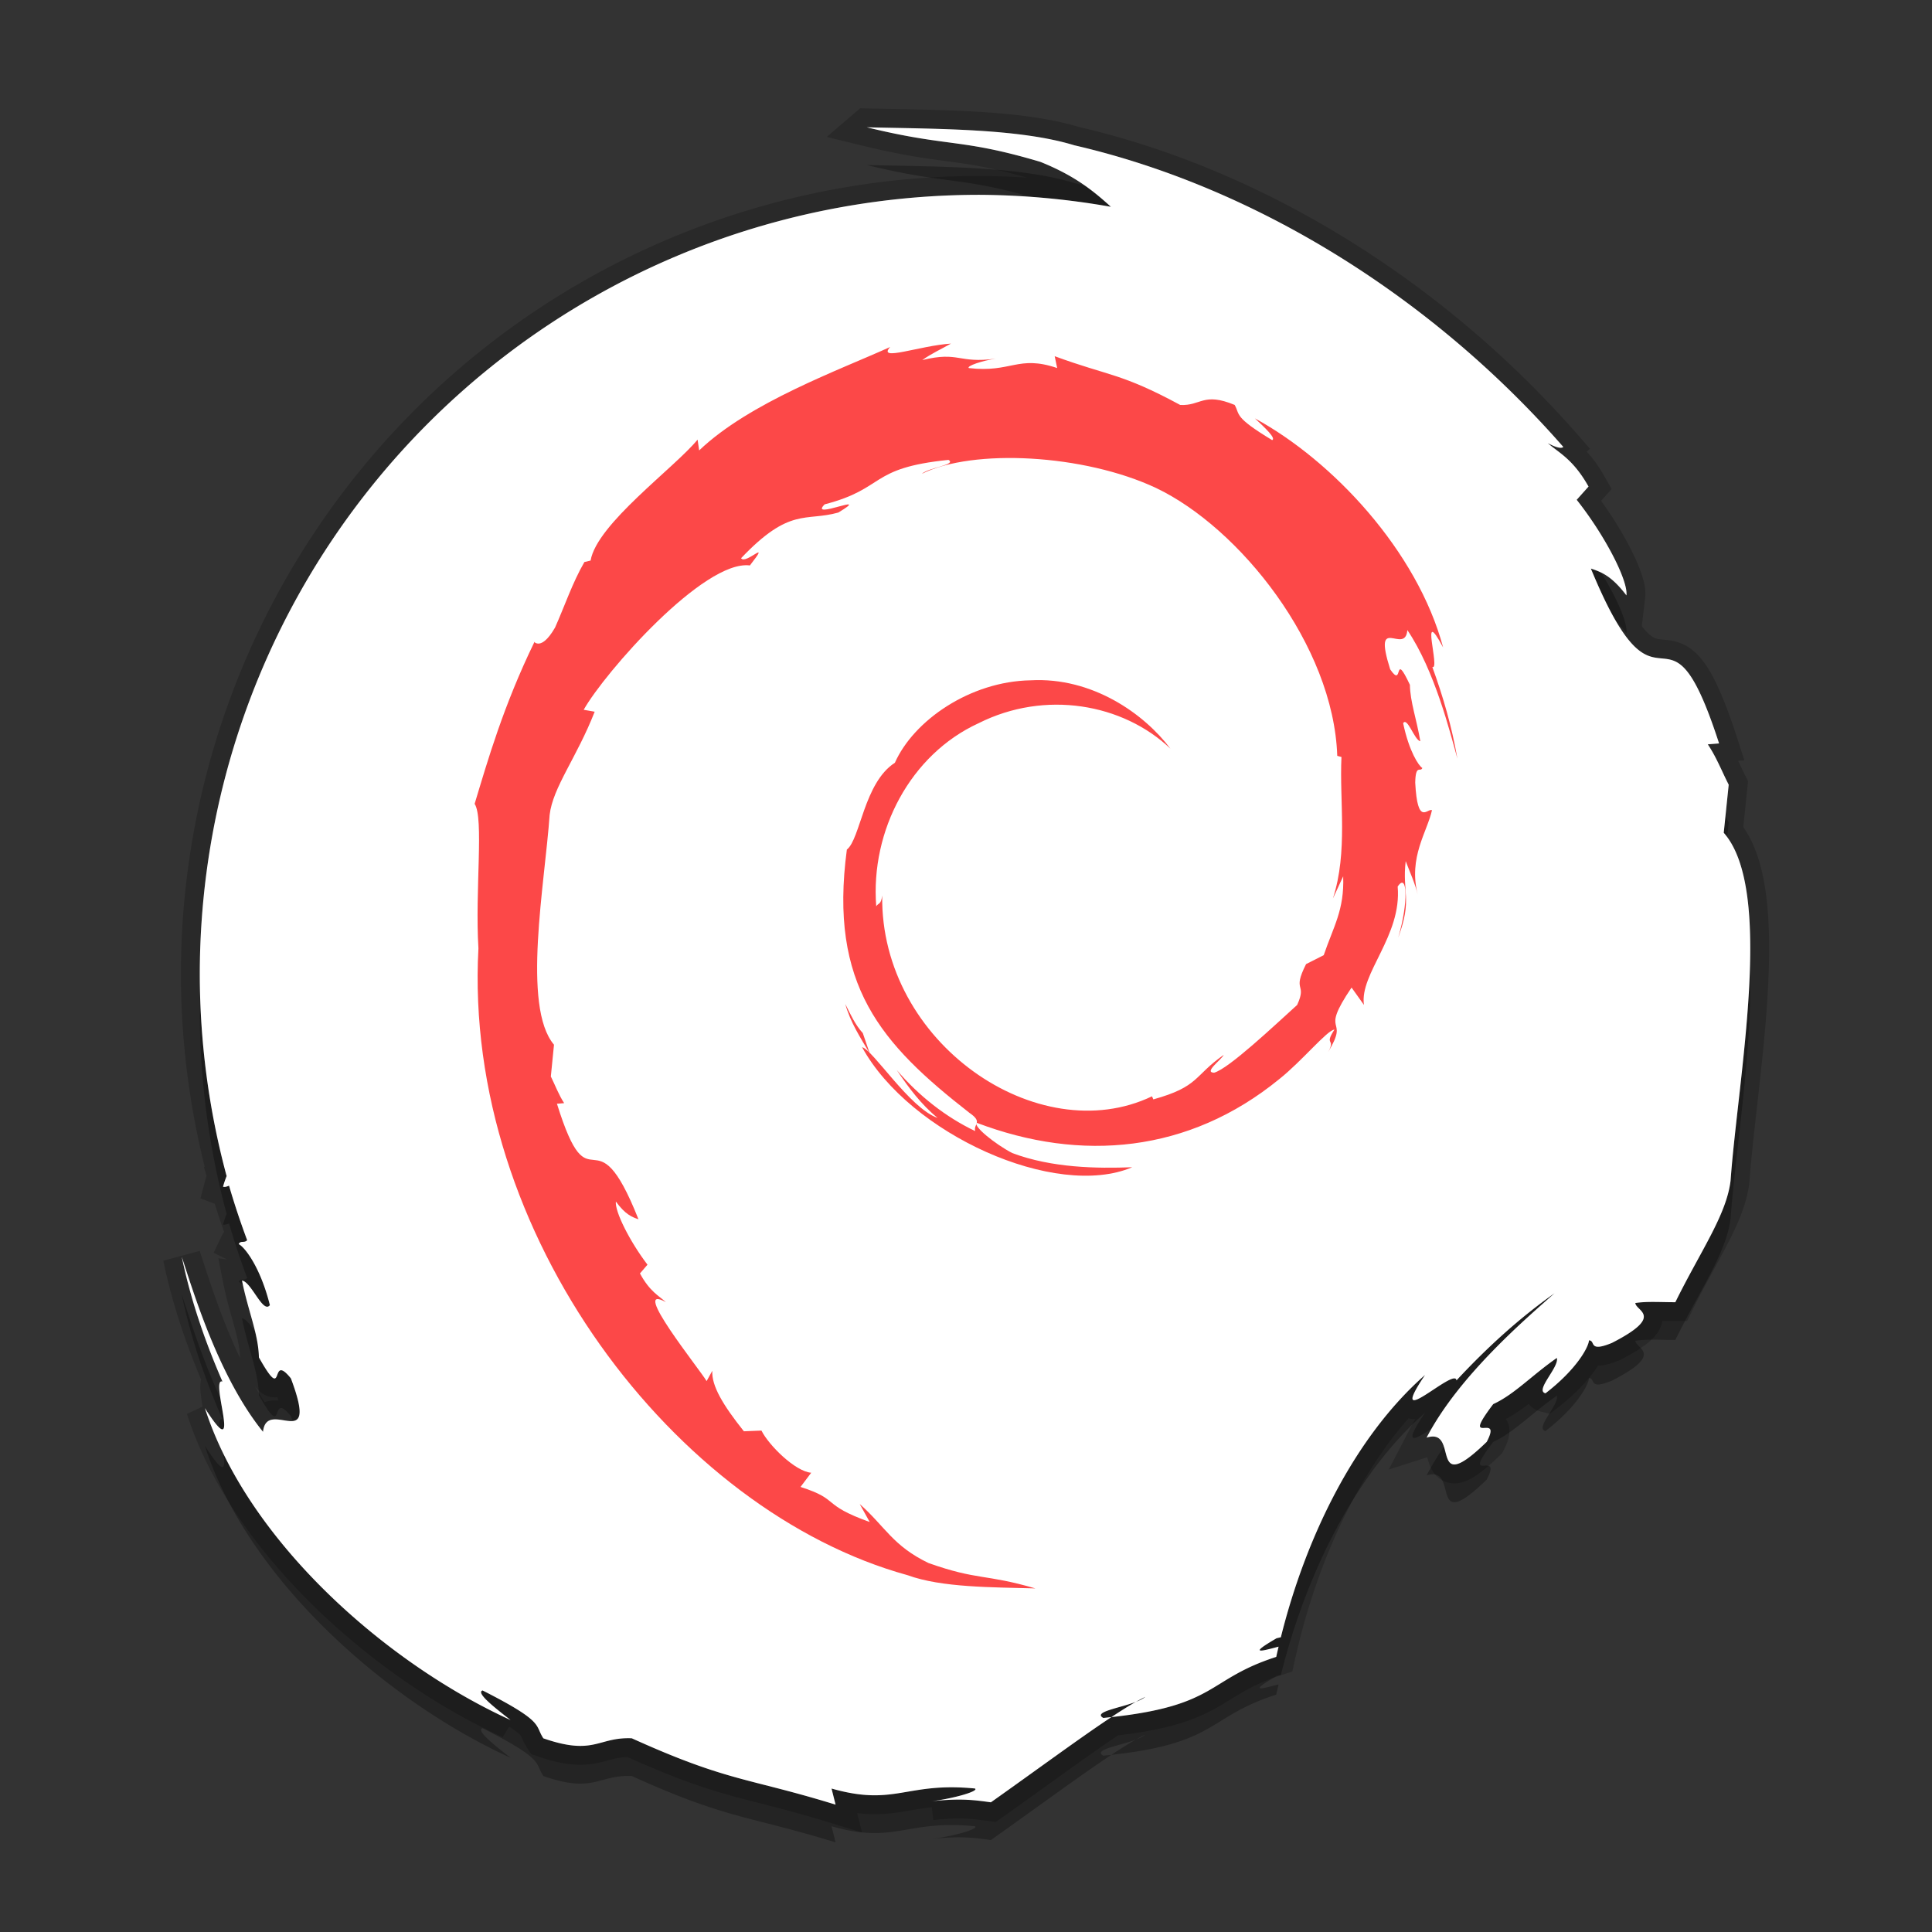 <svg width="512" height="512" version="1.1" viewBox="0 0 384 384" xmlns="http://www.w3.org/2000/svg"><rect x="0" y="0" width="384" height="384" fill="#333333" stroke="none"/><path d="m172.31 32.807c16.386 4.005 18.505 2.118 34.478 6.867 6.81 2.739 10.47 5.712 14.014 8.93a154.98 154.98 0 0 0-26.112-2.382 154.98 154.98 0 0 0-154.98 154.98 154.98 154.98 0 0 0 5.333 40.052c-0.285 0.721-0.533 1.426-0.713 2.115 0.33 0.124 0.748-0.03 1.195-0.205a154.98 154.98 0 0 0 3.599 10.831c-0.542 0.649-1.299-0.01-1.677 0.782 1.184 0.583 4.302 4.541 6.195 12.129-1.363 1.789-3.668-4.621-5.54-4.881 1.204 6.03 3.268 10.629 3.357 15.262 5.464 9.74 1.934-1.305 6.359 4.176 5.822 15.476-4.817 3.595-5.54 10.623-8.809-10.888-13.832-27.783-16.144-34.771 1.762 8.528 4.604 16.792 8.086 24.784-2.684-0.964 4.315 17.541-3.489 5.285 8.361 26.122 35.641 50.53 60.74 61.983-3.069-2.395-6.951-5.407-5.561-5.88 12.498 6.341 10.296 6.838 12.092 9.521 10.171 3.526 10.832-0.295 17.569-0.012 19.173 8.684 22.867 7.761 40.506 13.191l-0.804-3.202c12.697 3.612 14.795-1.361 28.518-4e-3 0.833 0.548-4.397 2.014-8.706 2.544 6.074-0.685 9.001-0.185 11.865 0.198 9.314-6.592 17.728-12.819 23.947-16.935-0.526 0.058-1.05 0.116-1.605 0.17-2.14-1.193 3.191-1.946 6.475-3.201 0.668-0.377 1.299-0.717 1.865-0.989-0.421 0.366-1.087 0.691-1.865 0.989-1.41 0.796-3.051 1.828-4.869 3.031 21.231-2.324 18.942-7.505 32.763-11.968 0.148-0.676 0.306-1.352 0.464-2.029-3.325 0.865-6.233 1.719-0.406-1.668 0.296-0.08 0.573-0.135 0.86-0.204 5.007-20.082 14.75-39.911 28.666-52.14-8.115 12.052 6.051-1.758 6.24 1.087 5.934-6.386 12.372-12.295 19.485-17.319-5.481 4.912-18.961 16.271-25.421 28.698 6.731-2.147 0.093 12.354 11.952 0.832 3.256-6.247-5.455 1.403 1.289-7.498 4.212-1.934 7.601-5.665 12.647-9.179 0.51 1.82-4.445 6.496-2.26 7.03 6.199-4.768 8.582-9.207 8.643-10.525 1.406 0.048-0.218 2.474 4.56 0.511 10.594-5.415 4.735-6.322 4.651-7.929 2.305-0.362 5.026-0.159 7.956-0.161 4.959-10.088 10.155-17.312 10.979-24.158 1.467-20.429 8.754-57.687-1.359-69.146l0.986-9.552c-1.387-2.714-2.439-5.474-4.159-8.027l2.246-0.18c-10.64-32.876-11.426-0.608-25.48-34.755 2.04 0.674 4.093 1.412 7.066 5.332 0.353-2.99-4.326-11.98-9.886-18.999l2.353-2.631c-3.093-5.511-5.946-6.723-8.099-8.635 1.723 0.92 2.689 1.109 3.088 0.762-25.712-29.402-60.695-51.527-97.198-59.96-10.984-3.364-27.314-3.244-41.209-3.573z" opacity=".3"/><path d="m172.31 25.307c16.386 4.005 18.505 2.118 34.478 6.867 6.81 2.739 10.47 5.712 14.014 8.93a154.98 154.98 0 0 0-26.112-2.382 154.98 154.98 0 0 0-154.98 154.98 154.98 154.98 0 0 0 5.333 40.052c-0.285 0.721-0.533 1.426-0.713 2.115 0.33 0.124 0.748-0.03 1.195-0.205a154.98 154.98 0 0 0 3.599 10.831c-0.542 0.649-1.299-0.01-1.677 0.782 1.184 0.583 4.302 4.541 6.195 12.129-1.363 1.789-3.668-4.621-5.54-4.881 1.204 6.03 3.268 10.629 3.357 15.262 5.464 9.74 1.934-1.305 6.359 4.176 5.822 15.476-4.817 3.595-5.54 10.623-8.809-10.888-13.832-27.783-16.144-34.771 1.762 8.528 4.604 16.792 8.086 24.784-2.684-0.964 4.315 17.541-3.489 5.285 8.361 26.122 35.641 50.53 60.74 61.983-3.069-2.395-6.951-5.407-5.561-5.88 12.498 6.341 10.296 6.838 12.092 9.521 10.171 3.526 10.832-0.295 17.569-0.012 19.173 8.684 22.867 7.761 40.506 13.191l-0.804-3.202c12.697 3.612 14.795-1.361 28.518-4e-3 0.833 0.548-4.397 2.014-8.706 2.544 6.074-0.685 9.001-0.185 11.865 0.198 9.314-6.592 17.728-12.819 23.947-16.935-0.526 0.058-1.05 0.116-1.605 0.17-2.14-1.193 3.191-1.946 6.475-3.201 0.668-0.377 1.299-0.717 1.865-0.989-0.421 0.366-1.087 0.691-1.865 0.989-1.41 0.796-3.051 1.828-4.869 3.031 21.231-2.324 18.942-7.505 32.763-11.968 0.148-0.676 0.306-1.352 0.464-2.029-3.325 0.865-6.233 1.719-0.406-1.669 0.296-0.08 0.573-0.135 0.86-0.204 5.007-20.082 14.75-39.911 28.666-52.14-8.115 12.052 6.051-1.758 6.24 1.087 5.934-6.386 12.372-12.295 19.485-17.319-5.481 4.912-18.961 16.271-25.421 28.698 6.731-2.147 0.093 12.354 11.952 0.832 3.256-6.247-5.455 1.403 1.289-7.498 4.212-1.934 7.601-5.665 12.647-9.179 0.51 1.82-4.445 6.496-2.26 7.03 6.199-4.768 8.582-9.207 8.643-10.525 1.406 0.048-0.218 2.474 4.56 0.511 10.594-5.415 4.735-6.322 4.651-7.929 2.305-0.362 5.026-0.159 7.956-0.161 4.959-10.088 10.155-17.312 10.979-24.158 1.467-20.429 8.754-57.687-1.359-69.146l0.986-9.552c-1.387-2.714-2.439-5.474-4.159-8.027l2.246-0.18c-10.64-32.876-11.426-0.608-25.48-34.755 2.04 0.674 4.093 1.412 7.066 5.332 0.353-2.99-4.326-11.98-9.886-18.999l2.353-2.631c-3.093-5.511-5.946-6.723-8.099-8.635 1.723 0.92 2.689 1.109 3.088 0.762-25.712-29.402-60.695-51.527-97.198-59.96-10.984-3.364-27.314-3.244-41.209-3.573z" fill="#fff" opacity=".2" stroke="#000" stroke-width="7.5"/><path d="m173.1 208.79c-1.43-1.566-2.258-3.449-3.207-5.332 0.902 3.297 2.75 6.133 4.465 9.02l-1.258-3.684m4e-3 8e-3c-1.422-1.57-2.258-3.453-3.203-5.328 0.898 3.297 2.746 6.133 4.461 9.02l-1.258-3.691m87.98-28.719c0.227 6.152-1.762 9.141-3.562 14.43l-3.234 1.637c-2.644 5.231 0.262 3.32-1.633 7.481-4.133 3.734-12.523 11.684-15.211 12.41-1.965-0.043 1.328-2.356 1.758-3.262-5.527 3.863-4.434 5.797-12.891 8.148l-0.242-0.562c-20.844 9.98-49.801-9.797-49.418-36.777-0.223 1.711-0.633 1.281-1.094 1.969-1.078-13.879 6.301-27.824 18.738-33.523 12.172-6.125 26.434-3.617 35.145 4.656-4.785-6.379-14.316-13.145-25.602-12.52-11.062 0.184-21.414 7.336-24.867 15.105-5.664 3.629-6.324 13.996-8.793 15.895-3.324 24.852 6.25 35.586 22.445 48.219 2.543 1.746 0.715 2.016 1.055 3.344-5.379-2.562-10.301-6.434-14.355-11.172 2.152 3.203 4.473 6.312 7.473 8.758-5.078-1.746-11.855-12.512-13.828-12.949 8.742 15.938 35.473 27.949 49.477 21.984-6.481 0.246-14.707 0.137-21.984-2.602-3.066-1.602-7.215-4.914-6.473-5.531 19.105 7.258 38.84 5.492 55.367-7.988 4.207-3.336 8.801-9.008 10.129-9.086-2 3.062 0.344 1.473-1.191 4.176 4.184-6.879-1.824-2.801 4.328-11.879l2.269 3.184c-0.848-5.715 6.969-12.645 6.176-21.676 1.793-2.758 1.996 2.977 0.098 9.328 2.637-7.047 0.695-8.18 1.371-13.996 0.73 1.953 1.699 4.027 2.191 6.094-1.723-6.812 1.758-11.465 2.625-15.426-0.855-0.383-2.656 3.008-3.07-5.031 0.062-3.496 0.957-1.832 1.301-2.691-0.672-0.395-2.441-3.074-3.516-8.211 0.773-1.211 2.082 3.129 3.144 3.305-0.684-4.082-1.855-7.195-1.906-10.332-3.102-6.594-1.098 0.883-3.609-2.828-3.305-10.477 2.734-2.434 3.144-7.191 5 7.371 7.852 18.809 9.164 23.539-1-5.773-2.613-11.367-4.59-16.777 1.523 0.652-2.449-11.875 1.98-3.578-4.746-17.684-20.23-34.207-34.477-41.961 1.742 1.621 3.945 3.66 3.156 3.981-7.094-4.293-5.844-4.629-6.863-6.445-5.773-2.387-6.148 0.199-9.973 0.008-10.883-5.879-12.98-5.254-22.992-8.93l0.457 2.168c-7.207-2.445-8.398 0.922-16.188 0.004-0.473-0.371 2.496-1.363 4.941-1.723-6.969 0.938-6.644-1.402-13.465 0.258 1.68-1.199 3.461-1.996 5.25-3.016-5.68 0.352-13.57 3.367-11.137 0.621-9.27 4.211-25.734 10.121-34.977 18.941l-0.289-1.977c-4.234 5.172-18.465 15.445-19.598 22.152l-1.133 0.266c-2.199 3.797-3.629 8.098-5.375 12.004-2.879 4.996-4.223 1.926-3.812 2.707-5.668 11.695-8.488 21.52-10.918 29.582 1.73 2.633 0.043 15.867 0.695 26.461-2.844 52.312 36.074 103.1 78.617 114.82 6.234 2.277 15.504 2.195 23.391 2.418-9.301-2.711-10.504-1.434-19.57-4.648-6.539-3.137-7.969-6.715-12.602-10.809l1.832 3.297c-9.082-3.269-5.281-4.047-12.672-6.43l1.957-2.598c-2.93-0.227-7.785-5.047-9.113-7.723l-3.223 0.129c-3.871-4.856-5.934-8.359-5.781-11.078l-1.043 1.891c-1.176-2.062-14.238-18.227-7.461-14.465-1.262-1.164-2.934-1.902-4.746-5.258l1.379-1.602c-3.258-4.273-6-9.746-5.793-11.566 1.742 2.387 2.945 2.836 4.141 3.246-8.234-20.789-8.695-1.145-14.93-21.16l1.316-0.109c-1.008-1.555-1.625-3.234-2.438-4.887l0.578-5.816c-5.926-6.977-1.656-29.66-0.797-42.098 0.586-5.059 4.945-10.449 8.25-18.895l-2.016-0.352c3.859-6.844 22.023-27.5 30.441-26.438 4.074-5.211-0.812-0.019-1.609-1.328 8.953-9.43 11.77-6.664 17.812-8.363 6.512-3.934-5.594 1.539-2.504-1.5 11.266-2.926 7.981-6.656 22.676-8.141 1.551 0.898-3.598 1.387-4.887 2.551 9.383-4.676 29.699-3.609 42.898 2.59 15.305 7.289 32.512 28.812 33.195 49.066l0.77 0.211c-0.387 8.051 1.211 17.363-1.566 25.914l1.879-4.051" opacity=".3"/><path d="m172.31 25.307c16.386 4.005 18.505 2.118 34.478 6.867 6.81 2.739 10.47 5.712 14.014 8.93a154.98 154.98 0 0 0-26.112-2.382 154.98 154.98 0 0 0-154.98 154.98 154.98 154.98 0 0 0 5.333 40.052c-0.285 0.721-0.533 1.426-0.713 2.115 0.33 0.124 0.748-0.03 1.195-0.205a154.98 154.98 0 0 0 3.599 10.831c-0.542 0.649-1.299-0.01-1.677 0.782 1.184 0.583 4.302 4.541 6.195 12.129-1.363 1.789-3.668-4.621-5.54-4.881 1.204 6.03 3.268 10.629 3.357 15.262 5.464 9.74 1.934-1.305 6.359 4.176 5.822 15.476-4.817 3.595-5.54 10.623-8.809-10.888-13.832-27.783-16.144-34.771 1.762 8.528 4.604 16.792 8.086 24.784-2.684-0.964 4.315 17.541-3.489 5.285 8.361 26.122 35.641 50.53 60.74 61.983-3.069-2.395-6.951-5.407-5.561-5.88 12.498 6.341 10.296 6.838 12.092 9.521 10.171 3.526 10.832-0.295 17.569-0.012 19.173 8.684 22.867 7.761 40.506 13.191l-0.804-3.202c12.697 3.612 14.795-1.361 28.518-4e-3 0.833 0.548-4.397 2.014-8.706 2.544 6.074-0.685 9.001-0.185 11.865 0.198 9.314-6.592 17.728-12.819 23.947-16.935-0.526 0.058-1.05 0.116-1.605 0.17-2.14-1.193 3.191-1.946 6.475-3.201 0.668-0.377 1.299-0.717 1.865-0.989-0.421 0.366-1.087 0.691-1.865 0.989-1.41 0.796-3.051 1.828-4.869 3.031 21.231-2.324 18.942-7.505 32.763-11.968 0.148-0.676 0.306-1.352 0.464-2.029-3.325 0.865-6.233 1.719-0.406-1.669 0.296-0.08 0.573-0.135 0.86-0.204 5.007-20.082 14.75-39.911 28.666-52.14-8.115 12.052 6.051-1.758 6.24 1.087 5.934-6.386 12.372-12.295 19.485-17.319-5.481 4.912-18.961 16.271-25.421 28.698 6.731-2.147 0.093 12.354 11.952 0.832 3.256-6.247-5.455 1.403 1.289-7.498 4.212-1.934 7.601-5.665 12.647-9.179 0.51 1.82-4.445 6.496-2.26 7.03 6.199-4.768 8.582-9.207 8.643-10.525 1.406 0.048-0.218 2.474 4.56 0.511 10.594-5.415 4.735-6.322 4.651-7.929 2.305-0.362 5.026-0.159 7.956-0.161 4.959-10.088 10.155-17.312 10.979-24.158 1.467-20.429 8.754-57.687-1.359-69.146l0.986-9.552c-1.387-2.714-2.439-5.474-4.159-8.027l2.246-0.18c-10.64-32.876-11.426-0.608-25.48-34.755 2.04 0.674 4.093 1.412 7.066 5.332 0.353-2.99-4.326-11.98-9.886-18.999l2.353-2.631c-3.093-5.511-5.946-6.723-8.099-8.635 1.723 0.92 2.689 1.109 3.088 0.762-25.712-29.402-60.695-51.527-97.198-59.96-10.984-3.364-27.314-3.244-41.209-3.573z" fill="#fff"/><path d="m171.49 205.34c-1.551-1.7-2.45-3.743-3.48-5.786 0.979 3.578 2.984 6.655 4.845 9.788l-1.365-3.997m4e-3 9e-3c-1.543-1.704-2.45-3.747-3.476-5.782 0.975 3.578 2.98 6.655 4.841 9.788l-1.365-4.006m95.473-31.164c0.246 6.676-1.912 9.919-3.866 15.659l-3.51 1.776c-2.87 5.676 0.284 3.603-1.772 8.117-4.485 4.052-13.59 12.679-16.506 13.467-2.132-0.047 1.441-2.556 1.907-3.539-5.998 4.192-4.811 6.29-13.988 8.842l-0.263-0.61c-22.619 10.83-54.042-10.631-53.626-39.909-0.242 1.857-0.687 1.39-1.187 2.136-1.17-15.061 6.837-30.194 20.334-36.378 13.208-6.647 28.685-3.925 38.138 5.053-5.193-6.922-15.536-14.264-27.782-13.586-12.005 0.199-23.238 7.961-26.985 16.392-6.146 3.938-6.863 15.188-9.542 17.248-3.607 26.968 6.782 38.616 24.357 52.325 2.76 1.895 0.776 2.187 1.145 3.628-5.837-2.781-11.178-6.981-15.578-12.123 2.336 3.476 4.854 6.85 8.109 9.504-5.511-1.895-12.865-13.577-15.006-14.052 9.487 17.295 38.494 30.329 53.69 23.857-7.032 0.267-15.96 0.148-23.857-2.823-3.328-1.738-7.829-5.333-7.024-6.002 20.733 7.876 42.148 5.96 60.082-8.669 4.565-3.62 9.55-9.775 10.992-9.86-2.17 3.323 0.373 1.598-1.293 4.531 4.54-7.465-1.98-3.039 4.697-12.891l2.463 3.455c-0.92-6.202 7.562-13.721 6.702-23.522 1.946-2.993 2.166 3.23 0.106 10.123 2.861-7.647 0.755-8.876 1.488-15.188 0.793 2.119 1.844 4.37 2.378 6.613-1.869-7.393 1.907-12.441 2.849-16.739-0.928-0.415-2.882 3.264-3.332-5.46 0.068-3.794 1.038-1.988 1.412-2.921-0.729-0.428-2.649-3.336-3.815-8.91 0.839-1.314 2.259 3.395 3.412 3.586-0.742-4.43-2.014-7.808-2.069-11.212-3.366-7.155-1.191 0.958-3.917-3.069-3.586-11.369 2.967-2.641 3.412-7.804 5.426 7.999 8.52 20.41 9.944 25.544-1.085-6.265-2.836-12.335-4.981-18.206 1.653 0.708-2.658-12.886 2.149-3.883-5.15-19.19-21.953-37.12-37.413-45.534 1.891 1.759 4.281 3.972 3.425 4.319-7.698-4.659-6.341-5.023-7.448-6.994-6.265-2.59-6.672 0.216-10.822 0.008-11.81-6.38-14.086-5.701-24.95-9.69l0.496 2.353c-7.821-2.654-9.114 1-17.566 0.004-0.513-0.403 2.709-1.479 5.362-1.869-7.562 1.017-7.21-1.522-14.612 0.28 1.823-1.301 3.756-2.166 5.697-3.272-6.163 0.382-14.726 3.654-12.085 0.674-10.059 4.569-27.926 10.983-37.955 20.554l-0.314-2.145c-4.595 5.612-20.037 16.761-21.267 24.039l-1.229 0.288c-2.386 4.12-3.938 8.787-5.833 13.026-3.124 5.422-4.582 2.09-4.137 2.938-6.151 12.691-9.211 23.352-11.848 32.101 1.878 2.857 0.047 17.218 0.755 28.714-3.086 56.768 39.146 111.88 85.312 124.6 6.765 2.471 16.824 2.382 25.383 2.624-10.093-2.942-11.398-1.556-21.237-5.044-7.096-3.404-8.647-7.287-13.675-11.729l1.988 3.578c-9.855-3.548-5.731-4.391-13.751-6.977l2.124-2.819c-3.179-0.246-8.448-5.477-9.889-8.38l-3.497 0.14c-4.201-5.269-6.439-9.071-6.274-12.022l-1.132 2.052c-1.276-2.238-15.451-19.779-8.096-15.697-1.369-1.263-3.183-2.064-5.15-5.706l1.496-1.738c-3.535-4.637-6.511-10.576-6.286-12.551 1.891 2.59 3.196 3.078 4.493 3.523-8.936-22.56-9.436-1.242-16.201-22.962l1.429-0.119c-1.094-1.687-1.763-3.51-2.645-5.303l0.627-6.312c-6.43-7.571-1.797-32.186-0.865-45.683 0.636-5.489 5.367-11.339 8.953-20.504l-2.187-0.382c4.188-7.427 23.899-29.842 33.034-28.689 4.421-5.655-0.882-0.021-1.746-1.441 9.716-10.233 12.772-7.232 19.329-9.075 7.066-4.269-6.07 1.67-2.717-1.628 12.225-3.175 8.66-7.223 24.607-8.834 1.683 0.975-3.904 1.505-5.303 2.768 10.182-5.074 32.228-3.917 46.552 2.81 16.608 7.91 35.28 31.266 36.022 53.245l0.835 0.229c-0.42 8.736 1.314 18.842-1.7 28.121l2.039-4.396" fill="#fc4848"/></svg>
